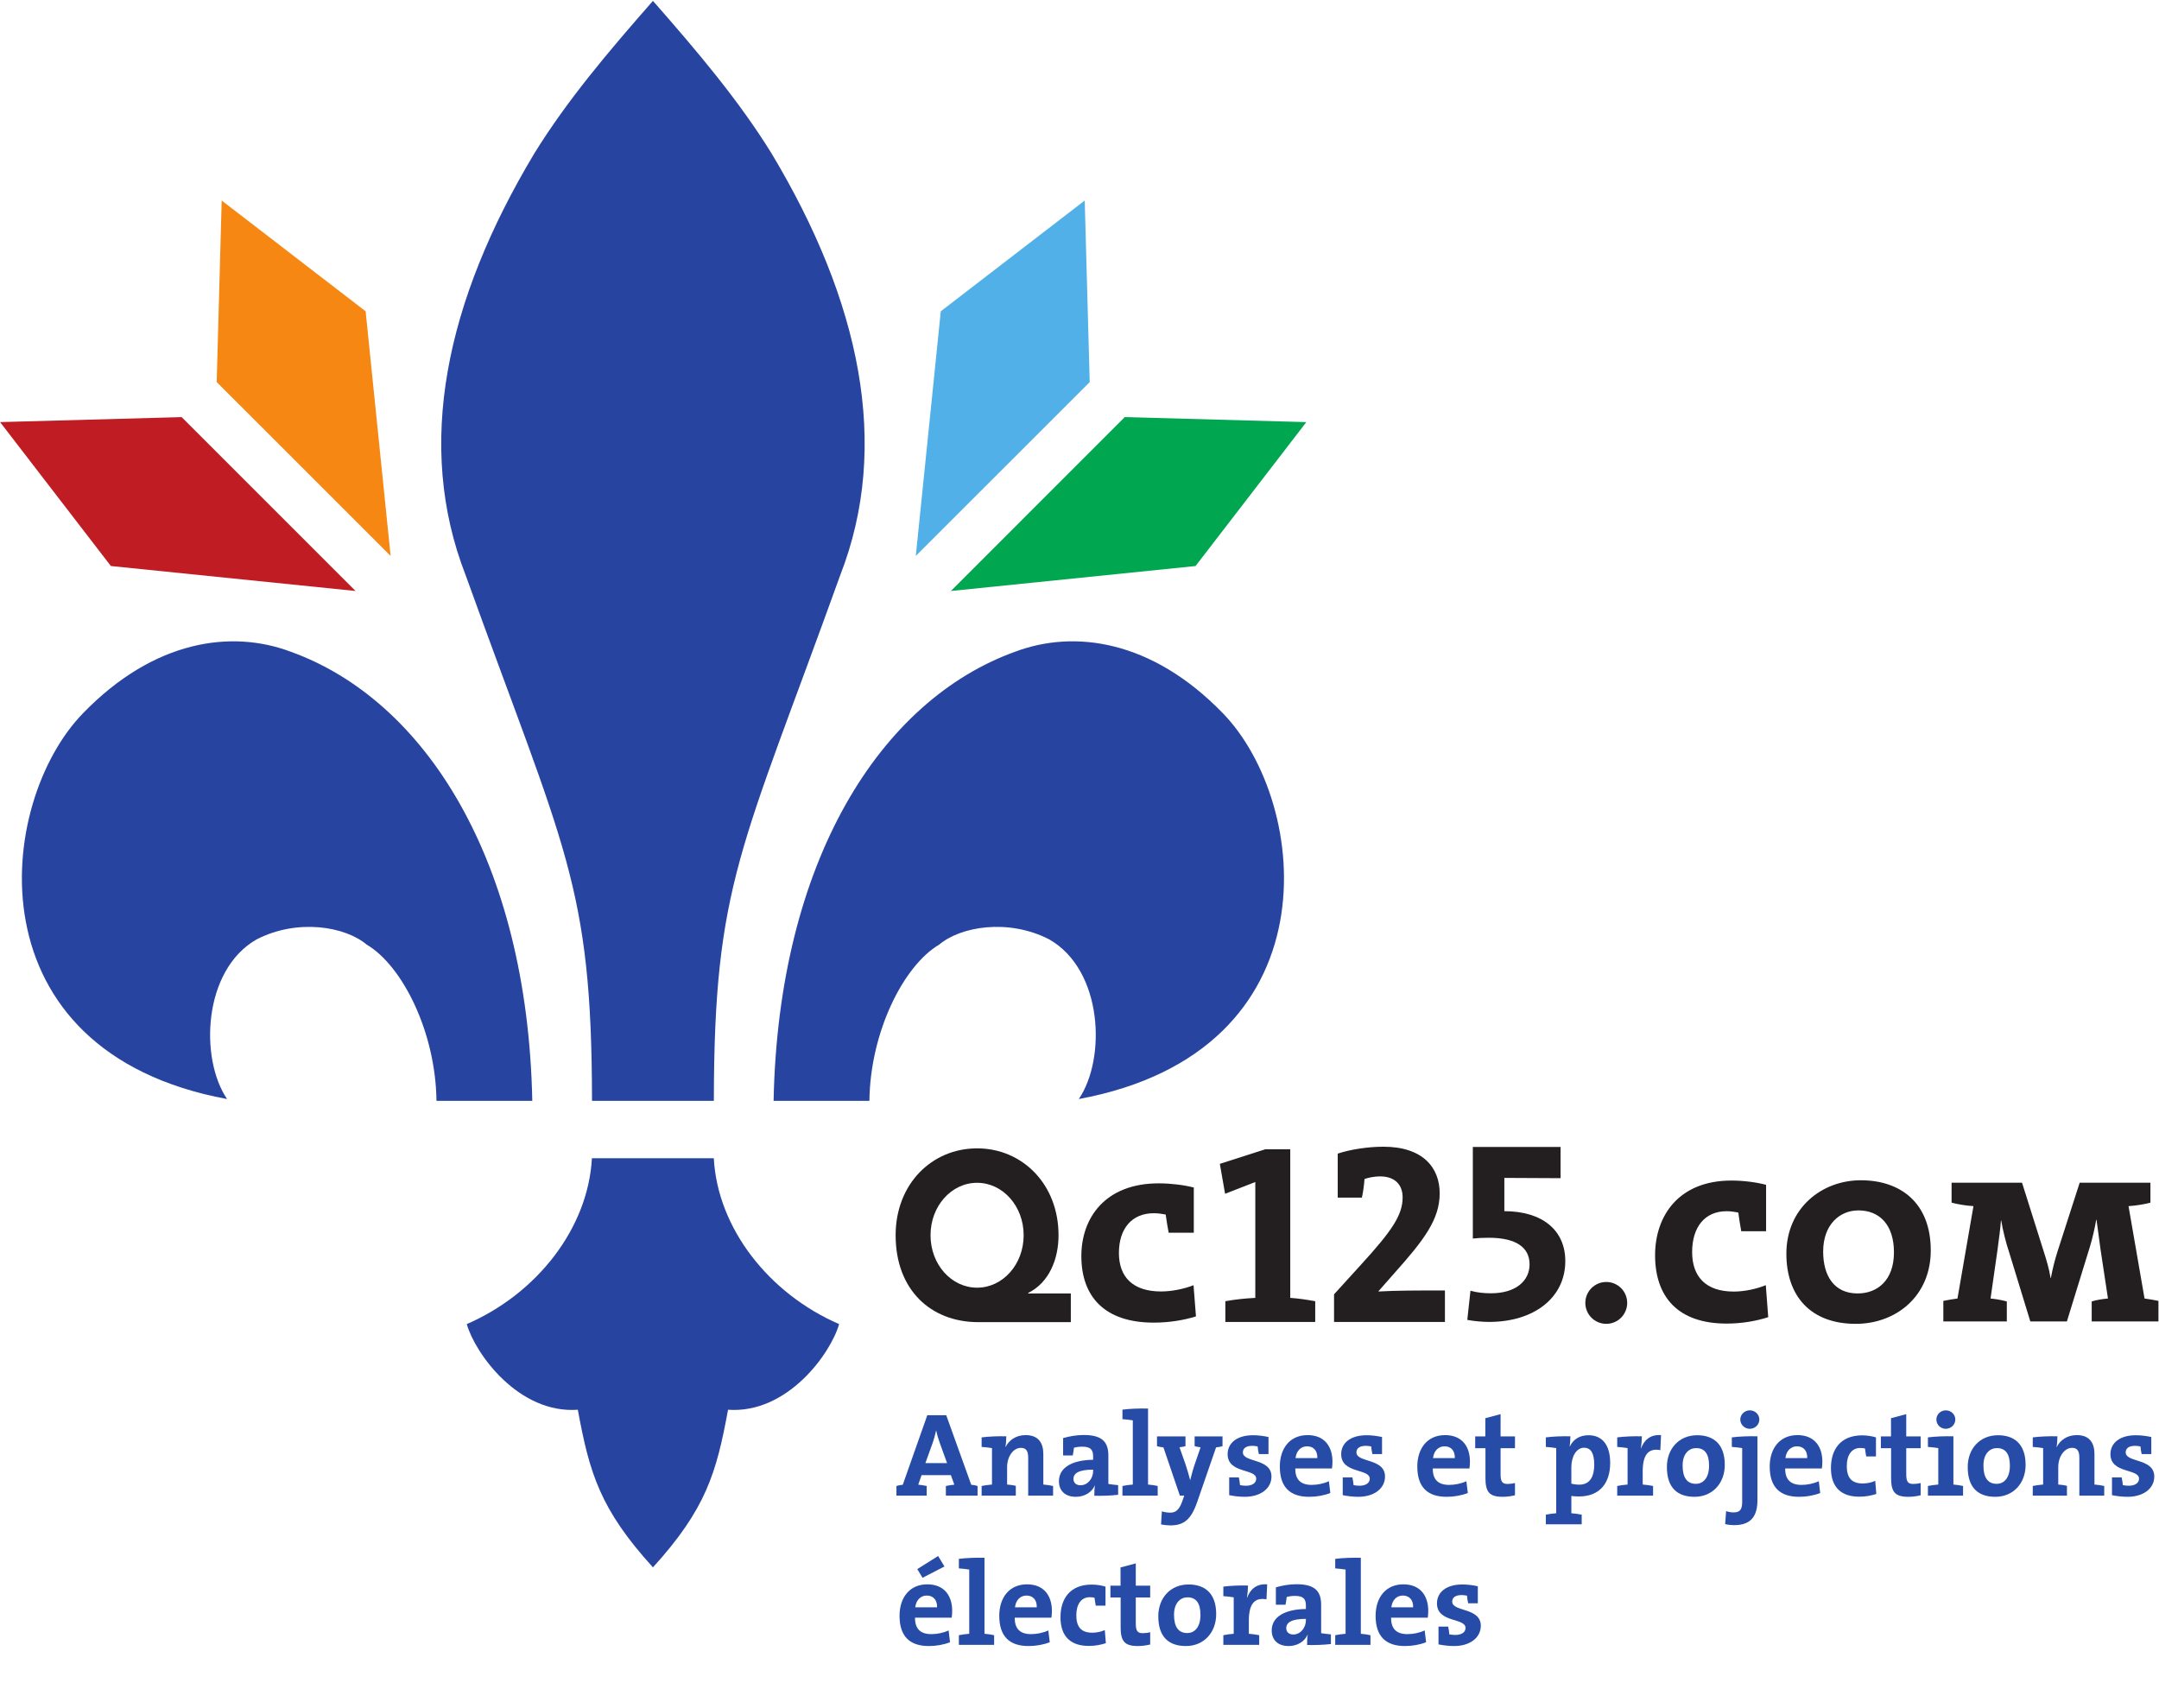 <?xml version="1.0" encoding="UTF-8" standalone="no"?>
<svg
   xmlns:dc="http://purl.org/dc/elements/1.1/"
   xmlns:cc="http://creativecommons.org/ns#"
   xmlns:rdf="http://www.w3.org/1999/02/22-rdf-syntax-ns#"
   xmlns:svg="http://www.w3.org/2000/svg"
   xmlns="http://www.w3.org/2000/svg"
   xmlns:sodipodi="http://sodipodi.sourceforge.net/DTD/sodipodi-0.dtd"
   xmlns:inkscape="http://www.inkscape.org/namespaces/inkscape"
   version="1.1"
   id="svg2"
   xml:space="preserve"
   width="340.653"
   height="269.507"
   viewBox="0 0 340.653 269.507"
   sodipodi:docname="QC125.com-horizontal-CMYK-analyses-projections.eps"><defs
     id="defs6" /><sodipodi:namedview
     pagecolor="#ffffff"
     bordercolor="#666666"
     borderopacity="1"
     objecttolerance="10"
     gridtolerance="10"
     guidetolerance="10"
     inkscape:pageopacity="0"
     inkscape:pageshadow="2"
     inkscape:window-width="640"
     inkscape:window-height="480"
     id="namedview4" /><g
     id="g10"
     inkscape:groupmode="layer"
     inkscape:label="ink_ext_XXXXXX"
     transform="matrix(1.333,0,0,-1.333,0,269.507)"><g
       id="g12"
       transform="scale(0.1)"><path
         d="m 700.754,718.602 h 144.211 c 0.332,256.527 32.277,296.548 149.519,622.098 60.096,153.99 23.786,324.49 -81.39,499.77 -38.821,62.62 -86.399,118.96 -140.223,180.31 C 719.027,1959.43 671.445,1903.09 632.625,1840.47 527.473,1665.19 491.145,1494.69 551.234,1340.7 668.473,1015.15 700.426,975.129 700.754,718.602"
         style="fill:#2744a0;fill-opacity:1;fill-rule:nonzero;stroke:none"
         id="path14" /><path
         d="m 434.086,903.539 c 42.059,-24.75 81.629,-103.32 82.559,-184.949 h 113.402 c -5.703,283.89 -126.395,474.37 -286.113,531.78 -70.11,26.28 -161.52,13.77 -245.395,-72.63 C -5.383,1071.34 -35.445,777.102 268.816,720.75 c -32.55,47.59 -28.8,152.762 35.039,189.059 48.84,25.023 105.18,15 130.231,-6.27"
         style="fill:#2744a0;fill-opacity:1;fill-rule:nonzero;stroke:none"
         id="path16" /><path
         d="m 1447.19,1177.75 c -83.88,86.39 -175.29,98.91 -245.4,72.63 -159.72,-57.42 -280.438,-247.89 -286.11,-531.778 h 113.4 c 0.93,81.628 40.47,160.187 82.56,184.937 25.05,21.281 81.39,31.301 130.2,6.281 63.87,-36.34 67.62,-141.511 35.07,-189.058 304.26,56.34 274.2,350.538 170.28,456.988"
         style="fill:#2744a0;fill-opacity:1;fill-rule:nonzero;stroke:none"
         id="path18" /><path
         d="M 844.898,650.691 H 700.629 C 696.16,567.891 635.648,490.34 552.488,454.34 562.508,419.289 613.84,347.93 683.945,352.941 697.75,277.82 710.262,235.25 772.867,166.359 c 62.582,68.891 75.121,111.461 88.895,186.582 70.105,-5.011 121.468,66.348 131.457,101.399 -83.129,36 -143.879,113.551 -148.321,196.351"
         style="fill:#2744a0;fill-opacity:1;fill-rule:nonzero;stroke:none"
         id="path20" /><path
         d="M 256.5,1569.51 462.359,1363.71 432.781,1653.3 262.41,1784.43 256.5,1569.51"
         style="fill:#f68712;fill-opacity:1;fill-rule:nonzero;stroke:none"
         id="path22" /><path
         d="M 0.102,1522.13 131.234,1351.75 420.82,1322.2 215.023,1528.03 0.102,1522.13"
         style="fill:#bf1d23;fill-opacity:1;fill-rule:nonzero;stroke:none"
         id="path24" /><path
         d="m 1289.86,1569.51 -205.86,-205.8 29.58,289.59 170.37,131.13 5.91,-214.92"
         style="fill:#50b0e7;fill-opacity:1;fill-rule:nonzero;stroke:none"
         id="path26" /><path
         d="m 1125.54,1322.19 289.59,29.55 131.14,170.37 -214.93,5.94 -205.8,-205.86"
         style="fill:#00a650;fill-opacity:1;fill-rule:nonzero;stroke:none"
         id="path28" /><path
         d="M 1267.5,490.629 H 1217 v 0.57 c 24.76,12.18 35.95,39.961 35.95,68.313 0,60.386 -42.82,102.867 -96.4,102.867 -53.58,0 -96.42,-42.18 -96.42,-102.867 0,-64.621 41.55,-102.871 97.95,-102.871 h 109.42 z m -166.06,68.883 c 0,34.59 24.75,62.097 55.11,62.097 30.36,0 55.12,-27.507 55.12,-62.097 0,-34.59 -24.76,-62.071 -55.12,-62.071 -30.36,0 -55.11,27.481 -55.11,62.071"
         style="fill:#231f20;fill-opacity:1;fill-rule:nonzero;stroke:none"
         id="path30" /><path
         d="m 1415.62,463.449 -2.88,36.91 c -10.9,-4.3 -25.59,-7.39 -38.41,-7.39 -33.59,0 -49.91,17.25 -49.91,45.543 0,28.597 15.06,47.07 41.28,47.07 4.8,0 9.3,-0.621 14.1,-1.562 0.96,-6.75 1.92,-13.532 3.51,-21.5 h 29.75 v 53.511 c -12.17,3.071 -27.54,4.918 -41.6,4.918 -63.33,0 -91.5,-40.91 -91.5,-86.129 0,-47.672 27.21,-78.75 85.74,-78.75 18.87,0 36.14,3.071 49.92,7.379"
         style="fill:#231f20;fill-opacity:1;fill-rule:nonzero;stroke:none"
         id="path32" /><path
         d="m 1527.23,485.371 v 175.938 h -29.55 l -53.79,-17.27 6.2,-35.43 35.77,13.942 v -137.18 c -11.82,-0.609 -24.24,-1.84 -35.46,-3.941 v -24.539 h 106.38 v 24.539 c -9.96,1.808 -20.22,3.332 -29.55,3.941"
         style="fill:#231f20;fill-opacity:1;fill-rule:nonzero;stroke:none"
         id="path34" /><path
         d="m 1710.32,456.898 v 37.262 c -32.68,0 -56.91,0 -78.69,-1.23 v 0.3 l 18.66,21.211 c 35.46,39.661 53.82,63.899 53.82,94.758 0,30.313 -19.92,55.121 -66.57,55.121 -18.96,0 -39.49,-3.332 -54.12,-8.16 v -52.082 h 28.62 c 1.56,6.961 2.49,14.524 3.11,22.082 5.59,1.82 12.12,3.031 18.33,3.031 18.36,0 26.77,-10.589 26.77,-24.812 0,-20.609 -11.83,-38.758 -49.77,-80.25 l -31.41,-34.527 v -32.704 h 131.25"
         style="fill:#231f20;fill-opacity:1;fill-rule:nonzero;stroke:none"
         id="path36" /><path
         d="m 1852.8,528.969 c 0,36.633 -27.35,59.043 -72.15,59.043 v 39.386 l 66.54,-0.328 v 36.961 H 1743.34 V 555.609 c 5.27,0.602 11.19,0.93 18.95,0.93 32.35,0 48.21,-11.519 48.21,-31.5 0,-19.68 -16.47,-34.23 -45.72,-34.23 -8.4,0 -16.79,0.902 -24.24,3.031 l -3.75,-34.531 c 7.78,-1.5 18.36,-2.399 25.83,-2.399 52.87,0 90.18,28.442 90.18,72.059"
         style="fill:#231f20;fill-opacity:1;fill-rule:nonzero;stroke:none"
         id="path38" /><path
         d="m 1901.29,454.641 c 13.67,0 24.77,11.109 24.77,24.789 0,13.679 -11.1,24.769 -24.77,24.769 -13.69,0 -24.79,-11.09 -24.79,-24.769 0,-13.68 11.1,-24.789 24.79,-24.789"
         style="fill:#231f20;fill-opacity:1;fill-rule:nonzero;stroke:none"
         id="path40" /><path
         d="m 2092.99,462.539 -2.86,37.891 c -10.73,-4.442 -25.25,-7.59 -37.92,-7.59 -33.14,0 -49.28,17.699 -49.28,46.769 0,29.403 14.85,48.352 40.77,48.352 4.73,0 9.15,-0.621 13.88,-1.551 0.97,-6.961 1.93,-13.922 3.49,-22.148 h 29.4 v 54.957 c -12.01,3.16 -27.18,5.043 -41.07,5.043 -62.56,0 -90.33,-41.961 -90.33,-88.43 0,-48.992 26.82,-80.883 84.63,-80.883 18.63,0 35.7,3.18 49.29,7.59 m 192.39,78.992 c 0,56.551 -36,83.071 -82.78,83.071 -46.46,0 -88.13,-33.153 -88.13,-86.883 0,-49.918 28.41,-83.078 82.14,-83.078 47.72,0 88.77,32.828 88.77,86.89 m -43.57,-2.222 c 0,-33.508 -19.91,-48.688 -42.98,-48.688 -27.85,0 -40.81,20.879 -40.81,49.617 0,31.91 19.62,48.692 41.73,48.692 24.99,0 42.06,-17.071 42.06,-49.621 M 2554.87,457.5 v 24.301 c -4.75,0.929 -11.07,2.187 -16.45,2.82 l -18.95,109.348 c 9.18,0.633 18.95,2.222 25.92,4.113 v 23.656 h -83.73 l -26.56,-82.429 c -3.14,-10.11 -5.37,-18.957 -7.55,-30.36 h -0.34 c -1.58,10.141 -4.73,20.879 -7.89,30.66 l -25.91,82.129 h -83.37 v -23.656 c 7.26,-1.891 16.41,-3.48 25.88,-4.113 L 2317,484.621 c -5.37,-0.633 -12,-1.891 -16.74,-2.82 V 457.5 h 75.15 v 23.641 c -5.68,1.589 -12.63,2.847 -19.26,3.48 l 8.22,57.527 c 1.55,12.313 3.45,24.973 4.07,34.75 h 0.34 c 1.89,-11.668 5.67,-26.546 9.48,-37.918 l 24.96,-81.48 h 43.29 l 27.15,88.109 c 3.17,10.442 5.7,21.512 7.59,32.25 h 0.33 c 1.26,-9.808 2.82,-21.179 4.74,-35.07 l 8.81,-58.168 c -7.25,-0.633 -14.19,-1.891 -19.25,-3.48 V 457.5 h 78.99"
         style="fill:#231f20;fill-opacity:1;fill-rule:nonzero;stroke:none"
         id="path42" /><path
         d="m 1112.55,313.18 c -1.83,5.082 -3.25,9.742 -4.37,15.09 h -0.15 c -1.12,-4.93 -2.53,-10.43 -4.51,-15.79 l -8.17,-22.699 h 25.66 z m 7.05,-61.899 v 11.43 c 2.96,0.559 6.76,1.269 10.01,1.551 l -4.09,11.277 h -34.68 l -3.95,-11.277 c 3.24,-0.282 7.05,-0.992 10.01,-1.551 v -11.43 h -35.81 v 11.43 c 2.25,0.699 5.07,1.269 7.47,1.41 l 29.04,82.34 h 22.42 l 29.61,-82.34 c 2.39,-0.141 5.22,-0.711 7.47,-1.41 v -11.43 h -37.5"
         style="fill:#264ca7;fill-opacity:1;fill-rule:nonzero;stroke:none"
         id="path44" /><path
         d="m 1217.04,296.121 c 0,7.328 -1.97,11.707 -8.61,11.707 -9.16,0 -16.34,-10.437 -16.34,-22.707 v -20.723 c 3.38,-0.277 7.18,-0.699 10.29,-1.546 v -11.571 h -40.46 v 11.43 c 3.66,0.699 8.03,1.41 12.26,1.687 v 43.141 c -3.38,0.57 -8.18,1.133 -12.26,1.41 v 11.281 c 8.88,1.129 19.73,1.551 29.18,1.27 0,-3.238 -0.28,-8.879 -0.99,-12.551 l 0.14,-0.14 c 4.23,8.32 12.41,14.113 23.83,14.113 15.79,0 20.87,-10.16 20.87,-22.434 v -36.09 c 4.08,-0.277 8.17,-0.988 11.56,-1.687 v -11.43 h -29.47 v 44.84"
         style="fill:#264ca7;fill-opacity:1;fill-rule:nonzero;stroke:none"
         id="path46" /><path
         d="m 1293.89,282.031 c -16.91,0 -23.26,-4.23 -23.26,-11 0,-4.511 3.11,-7.48 8.32,-7.48 8.89,0 14.94,8.32 14.94,16.918 z m 1.42,-30.883 c 0,4.09 0.14,8.321 0.7,11.981 l -0.13,0.141 c -3.39,-7.891 -12,-13.391 -22.43,-13.391 -12.68,0 -20.02,7.191 -20.02,18.473 0,16.769 16.64,25.089 40.46,25.378 v 4.219 c 0,7.481 -2.96,11.281 -12.82,11.281 -3.39,0 -6.91,-0.421 -9.87,-1.269 -0.28,-2.82 -0.85,-6.063 -1.41,-9.16 h -11.42 v 20.59 c 7.33,2.109 15.65,3.66 24.53,3.66 22.7,0 29.04,-9.16 29.04,-24.531 v -33.418 c 3.39,-0.563 7.9,-1.122 11.56,-1.403 V 252.27 c -8.17,-0.989 -19.03,-1.411 -28.19,-1.122"
         style="fill:#264ca7;fill-opacity:1;fill-rule:nonzero;stroke:none"
         id="path48" /><path
         d="m 1370.33,262.711 v -11.43 h -41.73 v 11.43 c 3.66,0.699 8.04,1.41 12.27,1.687 v 76 c -3.39,0.563 -8.19,1.122 -12.27,1.403 v 11.281 c 9.02,1.129 19.87,1.547 30.31,1.27 v -89.954 c 4.09,-0.277 8.04,-0.988 11.42,-1.687"
         style="fill:#264ca7;fill-opacity:1;fill-rule:nonzero;stroke:none"
         id="path50" /><path
         d="m 1439.42,308.379 -22.27,-64.418 c -7.34,-21.301 -15.93,-27.922 -32.01,-27.922 -2.96,0 -7.47,0.422 -10.86,1.121 l 0.99,15.52 c 3.67,-1.129 6.77,-1.551 10.01,-1.551 6.06,0 10.44,2.961 14.1,13.391 l 2.39,6.761 h -5.21 l -19.45,57.098 c -2.68,0.293 -5.36,0.723 -7.62,1.422 v 11.558 h 33.7 v -11.558 c -2.26,-0.571 -4.51,-0.992 -7.05,-1.27 l 7.05,-20.019 c 2.11,-6.203 3.81,-12.133 5.5,-18.75 h 0.14 c 1.41,5.777 3.52,13.539 6.06,20.718 l 6.2,18.051 c -2.54,0.278 -4.79,0.699 -7.05,1.27 v 11.558 h 33 v -11.558 c -2.4,-0.699 -4.93,-1.129 -7.62,-1.422"
         style="fill:#264ca7;fill-opacity:1;fill-rule:nonzero;stroke:none"
         id="path52" /><path
         d="m 1473.28,249.879 c -5.36,0 -12.55,0.703 -18.33,1.973 v 21.007 h 11.41 c 0.71,-2.828 1.14,-6.07 1.42,-9.16 1.97,-0.429 4.79,-0.711 7.04,-0.711 7.2,0 12.13,3.102 12.13,8.313 0,12.269 -33.84,5.789 -33.84,29.058 0,12.68 10.3,22.411 30.18,22.411 5.21,0 11.83,-0.7 18.18,-2.11 v -20.172 h -11.41 c -0.72,2.832 -1.14,6.071 -1.42,9.032 -1.97,0.421 -4.51,0.699 -6.34,0.699 -7.62,0 -11.14,-3.098 -11.14,-7.75 0,-12.41 33.84,-6.617 33.84,-28.629 0,-13.668 -12.27,-23.961 -31.72,-23.961"
         style="fill:#264ca7;fill-opacity:1;fill-rule:nonzero;stroke:none"
         id="path54" /><path
         d="m 1547.17,309.648 c -7.48,0 -12.69,-5.488 -13.68,-13.949 h 25.8 c 0.29,8.742 -4.51,13.949 -12.12,13.949 z m 29.47,-26.218 h -43.43 c -0.14,-13.11 6.35,-19.45 19.32,-19.45 6.9,0 14.38,1.54 20.44,4.372 l 1.7,-13.961 c -7.49,-2.961 -16.36,-4.512 -25.1,-4.512 -22.28,0 -34.69,11.133 -34.69,35.812 0,21.43 11.85,37.231 32.85,37.231 20.44,0 29.46,-13.973 29.46,-31.313 0,-2.398 -0.13,-5.218 -0.55,-8.179"
         style="fill:#264ca7;fill-opacity:1;fill-rule:nonzero;stroke:none"
         id="path56" /><path
         d="m 1607.67,249.879 c -5.36,0 -12.55,0.703 -18.33,1.973 v 21.007 h 11.42 c 0.7,-2.828 1.13,-6.07 1.41,-9.16 1.98,-0.429 4.79,-0.711 7.05,-0.711 7.19,0 12.12,3.102 12.12,8.313 0,12.269 -33.83,5.789 -33.83,29.058 0,12.68 10.29,22.411 30.17,22.411 5.22,0 11.84,-0.7 18.19,-2.11 v -20.172 h -11.42 c -0.71,2.832 -1.13,6.071 -1.42,9.032 -1.97,0.421 -4.51,0.699 -6.33,0.699 -7.62,0 -11.15,-3.098 -11.15,-7.75 0,-12.41 33.84,-6.617 33.84,-28.629 0,-13.668 -12.26,-23.961 -31.72,-23.961"
         style="fill:#264ca7;fill-opacity:1;fill-rule:nonzero;stroke:none"
         id="path58" /><path
         d="m 1709.9,309.648 c -7.47,0 -12.69,-5.488 -13.67,-13.949 h 25.8 c 0.28,8.742 -4.51,13.949 -12.13,13.949 z m 29.47,-26.218 h -43.43 c -0.13,-13.11 6.35,-19.45 19.32,-19.45 6.91,0 14.39,1.54 20.44,4.372 l 1.7,-13.961 c -7.48,-2.961 -16.36,-4.512 -25.1,-4.512 -22.27,0 -34.69,11.133 -34.69,35.812 0,21.43 11.85,37.231 32.86,37.231 20.44,0 29.46,-13.973 29.46,-31.313 0,-2.398 -0.14,-5.218 -0.56,-8.179"
         style="fill:#264ca7;fill-opacity:1;fill-rule:nonzero;stroke:none"
         id="path60" /><path
         d="m 1778.58,249.879 c -15.51,0 -20.3,5.633 -20.3,21.992 v 35.527 h -12.13 v 13.961 h 11.99 v 21.582 l 18.05,4.789 v -26.371 h 17.05 v -13.961 h -17.05 v -30.726 c 0,-9.031 2.11,-11.57 8.31,-11.57 2.97,0 6.21,0.418 8.74,1.136 v -14.527 c -4.51,-1.129 -9.73,-1.832 -14.66,-1.832"
         style="fill:#264ca7;fill-opacity:1;fill-rule:nonzero;stroke:none"
         id="path62" /><path
         d="m 1875.04,307.961 c -9.46,0 -15.09,-10.992 -15.09,-22.973 V 265.52 c 2.82,-0.84 5.78,-1.258 9.44,-1.258 10.29,0 17.63,6.488 17.63,23.82 0,13.117 -3.81,19.879 -11.98,19.879 z m -6.07,-57.66 c -3.39,0 -6.06,0.148 -9.02,0.558 V 230.43 c 4.23,-0.289 8.6,-1 12.26,-1.7 v -11.421 h -42.44 v 11.421 c 3.67,0.7 8.04,1.411 12.27,1.7 v 77.109 c -3.38,0.57 -8.18,1.133 -12.27,1.41 v 11.281 c 8.89,1.129 19.75,1.551 29.05,1.27 0,-3.379 -0.28,-8.168 -0.84,-11.852 h 0.28 c 3.94,8.192 11.41,13.122 21.99,13.122 16.64,0 25.67,-11.981 25.67,-32.711 0,-24.387 -12.7,-39.758 -36.95,-39.758"
         style="fill:#264ca7;fill-opacity:1;fill-rule:nonzero;stroke:none"
         id="path64" /><path
         d="m 1965.28,305.141 c -14.37,2.687 -20.86,-5.782 -20.86,-25.231 v -15.512 c 4.23,-0.277 8.59,-0.988 12.27,-1.687 v -11.43 h -42.44 v 11.43 c 3.66,0.699 8.03,1.41 12.26,1.687 v 43.141 c -3.38,0.57 -8.17,1.133 -12.26,1.41 v 11.281 c 8.88,1.129 19.73,1.551 29.18,1.27 0,-3.66 -0.42,-9.309 -1.26,-14.238 h 0.28 c 3.38,8.886 10.14,16.636 23.68,15.66 l -0.85,-17.781"
         style="fill:#264ca7;fill-opacity:1;fill-rule:nonzero;stroke:none"
         id="path66" /><path
         d="m 2007.59,307.539 c -8.03,0 -15.93,-6.199 -15.93,-20.578 0,-14.391 5.22,-21.711 15.65,-21.711 8.89,0 15.66,7.191 15.66,21.43 0,13.531 -4.8,20.859 -15.38,20.859 z m -1.83,-57.66 c -19.88,0 -32.71,10.293 -32.71,35.242 0,21.859 14.53,37.649 35.81,37.649 19.88,0 32.71,-11 32.71,-35.11 0,-21.988 -14.81,-37.781 -35.81,-37.781"
         style="fill:#264ca7;fill-opacity:1;fill-rule:nonzero;stroke:none"
         id="path68" /><path
         d="m 2071.2,330.391 c -6.21,0 -11.28,4.929 -11.28,10.988 0,5.922 5.07,10.859 11.28,10.859 6.2,0 11.28,-4.789 11.28,-10.859 0,-6.059 -5.08,-10.988 -11.28,-10.988 z M 2052.45,216.32 c -3.11,0 -7.2,0.418 -10.44,1.27 l 1.13,15.359 c 2.54,-0.98 5.92,-1.539 8.88,-1.539 7.47,0 10.15,3.238 10.15,12.82 v 63.309 c -3.38,0.57 -8.18,1.133 -12.26,1.41 v 11.281 c 9.02,1.129 19.87,1.551 30.31,1.27 v -75.43 c 0,-18.898 -7.33,-29.75 -27.77,-29.75"
         style="fill:#264ca7;fill-opacity:1;fill-rule:nonzero;stroke:none"
         id="path70" /><path
         d="m 2127.04,309.648 c -7.47,0 -12.7,-5.488 -13.68,-13.949 h 25.8 c 0.28,8.742 -4.51,13.949 -12.12,13.949 z m 29.46,-26.218 h -43.43 c -0.13,-13.11 6.35,-19.45 19.32,-19.45 6.91,0 14.38,1.54 20.45,4.372 l 1.69,-13.961 c -7.47,-2.961 -16.36,-4.512 -25.1,-4.512 -22.27,0 -34.68,11.133 -34.68,35.812 0,21.43 11.84,37.231 32.85,37.231 20.44,0 29.47,-13.973 29.47,-31.313 0,-2.398 -0.14,-5.218 -0.57,-8.179"
         style="fill:#264ca7;fill-opacity:1;fill-rule:nonzero;stroke:none"
         id="path72" /><path
         d="m 2200.79,250.02 c -20.45,0 -33.56,10.152 -33.56,33.98 0,21.859 11.28,38.629 36.94,38.629 5.36,0 11.28,-0.848 16.35,-2.399 v -22.558 h -11.56 c -0.56,3.387 -1.12,6.488 -1.4,9.308 -1.7,0.559 -3.81,0.7 -5.79,0.7 -9.72,0 -15.79,-8.039 -15.79,-21.289 0,-12.832 4.8,-20.719 18.89,-20.719 4.94,0 10.58,1.117 14.8,3.109 l 1.27,-15.519 c -5.78,-1.832 -12.11,-3.242 -20.15,-3.242"
         style="fill:#264ca7;fill-opacity:1;fill-rule:nonzero;stroke:none"
         id="path74" /><path
         d="m 2258.75,249.879 c -15.51,0 -20.31,5.633 -20.31,21.992 v 35.527 h -12.12 v 13.961 h 11.99 v 21.582 l 18.04,4.789 v -26.371 h 17.06 v -13.961 h -17.06 v -30.726 c 0,-9.031 2.11,-11.57 8.32,-11.57 2.96,0 6.21,0.418 8.74,1.136 v -14.527 c -4.52,-1.129 -9.73,-1.832 -14.66,-1.832"
         style="fill:#264ca7;fill-opacity:1;fill-rule:nonzero;stroke:none"
         id="path76" /><path
         d="m 2303.17,330.391 c -6.21,0 -11.14,4.929 -11.14,10.988 0,5.922 4.93,10.859 11.14,10.859 6.2,0 11.28,-4.789 11.28,-10.859 0,-6.059 -5.08,-10.988 -11.28,-10.988 z m -21.15,-79.11 v 11.43 c 3.66,0.699 8.04,1.41 12.26,1.687 v 43.141 c -3.37,0.57 -8.17,1.133 -12.26,1.41 v 11.281 c 8.89,1.129 19.74,1.551 30.17,1.27 v -57.102 c 3.95,-0.277 8.04,-0.988 11.42,-1.687 v -11.43 h -41.59"
         style="fill:#264ca7;fill-opacity:1;fill-rule:nonzero;stroke:none"
         id="path78" /><path
         d="m 2363.66,307.539 c -8.04,0 -15.93,-6.199 -15.93,-20.578 0,-14.391 5.22,-21.711 15.65,-21.711 8.88,0 15.65,7.191 15.65,21.43 0,13.531 -4.79,20.859 -15.37,20.859 z m -1.83,-57.66 c -19.88,0 -32.71,10.293 -32.71,35.242 0,21.859 14.52,37.649 35.81,37.649 19.88,0 32.71,-11 32.71,-35.11 0,-21.988 -14.8,-37.781 -35.81,-37.781"
         style="fill:#264ca7;fill-opacity:1;fill-rule:nonzero;stroke:none"
         id="path80" /><path
         d="m 2461.25,296.121 c 0,7.328 -1.98,11.707 -8.61,11.707 -9.16,0 -16.35,-10.437 -16.35,-22.707 v -20.723 c 3.38,-0.277 7.19,-0.699 10.29,-1.546 v -11.571 h -40.46 v 11.43 c 3.66,0.699 8.04,1.41 12.27,1.687 v 43.141 c -3.39,0.57 -8.19,1.133 -12.27,1.41 v 11.281 c 8.88,1.129 19.74,1.551 29.18,1.27 0,-3.238 -0.28,-8.879 -0.99,-12.551 l 0.15,-0.14 c 4.23,8.32 12.4,14.113 23.82,14.113 15.79,0 20.87,-10.16 20.87,-22.434 v -36.09 c 4.09,-0.277 8.18,-0.988 11.56,-1.687 v -11.43 h -29.46 v 44.84"
         style="fill:#264ca7;fill-opacity:1;fill-rule:nonzero;stroke:none"
         id="path82" /><path
         d="m 2518.22,249.879 c -5.36,0 -12.55,0.703 -18.33,1.973 v 21.007 h 11.43 c 0.7,-2.828 1.12,-6.07 1.4,-9.16 1.97,-0.429 4.8,-0.711 7.05,-0.711 7.19,0 12.13,3.102 12.13,8.313 0,12.269 -33.84,5.789 -33.84,29.058 0,12.68 10.29,22.411 30.17,22.411 5.21,0 11.85,-0.7 18.19,-2.11 V 300.488 H 2535 c -0.71,2.832 -1.13,6.071 -1.41,9.032 -1.97,0.421 -4.51,0.699 -6.35,0.699 -7.61,0 -11.13,-3.098 -11.13,-7.75 0,-12.41 33.84,-6.617 33.84,-28.629 0,-13.668 -12.28,-23.961 -31.73,-23.961"
         style="fill:#264ca7;fill-opacity:1;fill-rule:nonzero;stroke:none"
         id="path84" /><path
         d="m 1091.97,154.012 -6.21,10.289 24.67,15.508 7.48,-12.411 z m 5.07,-21.024 c -7.47,0 -12.69,-5.488 -13.68,-13.949 h 25.8 c 0.29,8.742 -4.51,13.949 -12.12,13.949 z m 29.47,-26.218 h -43.43 c -0.14,-13.11 6.35,-19.45 19.31,-19.45 6.91,0 14.39,1.539 20.45,4.371 l 1.69,-13.961 c -7.47,-2.961 -16.35,-4.512 -25.09,-4.512 -22.28,0 -34.69,11.133 -34.69,35.812 0,21.43 11.84,37.231 32.85,37.231 20.45,0 29.47,-13.973 29.47,-31.313 0,-2.398 -0.14,-5.219 -0.56,-8.179"
         style="fill:#264ca7;fill-opacity:1;fill-rule:nonzero;stroke:none"
         id="path86" /><path
         d="M 1176.72,86.051 V 74.621 h -41.74 v 11.43 c 3.66,0.699 8.04,1.41 12.27,1.688 v 76 c -3.39,0.563 -8.18,1.121 -12.27,1.403 v 11.281 c 9.03,1.129 19.88,1.547 30.32,1.269 V 87.738 c 4.08,-0.277 8.03,-0.988 11.42,-1.688"
         style="fill:#264ca7;fill-opacity:1;fill-rule:nonzero;stroke:none"
         id="path88" /><path
         d="m 1215.07,132.988 c -7.48,0 -12.69,-5.488 -13.68,-13.949 h 25.8 c 0.29,8.742 -4.51,13.949 -12.12,13.949 z m 29.47,-26.218 h -43.43 c -0.14,-13.11 6.35,-19.45 19.32,-19.45 6.9,0 14.38,1.539 20.44,4.371 l 1.7,-13.961 c -7.48,-2.961 -16.36,-4.512 -25.1,-4.512 -22.28,0 -34.68,11.133 -34.68,35.812 0,21.43 11.84,37.231 32.84,37.231 20.44,0 29.46,-13.973 29.46,-31.313 0,-2.398 -0.13,-5.219 -0.55,-8.179"
         style="fill:#264ca7;fill-opacity:1;fill-rule:nonzero;stroke:none"
         id="path90" /><path
         d="m 1288.82,73.359 c -20.44,0 -33.56,10.152 -33.56,33.981 0,21.859 11.28,38.629 36.94,38.629 5.36,0 11.28,-0.848 16.35,-2.399 V 121.012 H 1297 c -0.57,3.386 -1.13,6.488 -1.42,9.308 -1.69,0.559 -3.81,0.7 -5.78,0.7 -9.72,0 -15.79,-8.04 -15.79,-21.29 0,-12.832 4.8,-20.718 18.9,-20.718 4.93,0 10.57,1.117 14.8,3.098 l 1.27,-15.508 c -5.78,-1.832 -12.13,-3.242 -20.16,-3.242"
         style="fill:#264ca7;fill-opacity:1;fill-rule:nonzero;stroke:none"
         id="path92" /><path
         d="m 1346.77,73.219 c -15.5,0 -20.3,5.633 -20.3,21.992 v 35.527 h -12.12 v 13.961 h 11.99 v 21.582 l 18.04,4.789 v -26.371 h 17.06 v -13.961 h -17.06 v -30.726 c 0,-9.031 2.12,-11.571 8.32,-11.571 2.96,0 6.2,0.418 8.74,1.141 V 75.051 c -4.51,-1.129 -9.72,-1.832 -14.67,-1.832"
         style="fill:#264ca7;fill-opacity:1;fill-rule:nonzero;stroke:none"
         id="path94" /><path
         d="m 1405.58,130.879 c -8.03,0 -15.93,-6.199 -15.93,-20.578 0,-14.391 5.22,-21.711 15.65,-21.711 8.89,0 15.65,7.191 15.65,21.43 0,13.531 -4.79,20.859 -15.37,20.859 z m -1.83,-57.66 c -19.89,0 -32.71,10.293 -32.71,35.242 0,21.859 14.52,37.648 35.81,37.648 19.88,0 32.71,-11 32.71,-35.109 0,-21.988 -14.81,-37.781 -35.81,-37.781"
         style="fill:#264ca7;fill-opacity:1;fill-rule:nonzero;stroke:none"
         id="path96" /><path
         d="m 1499.08,128.48 c -14.39,2.692 -20.87,-5.781 -20.87,-25.23 V 87.738 c 4.23,-0.277 8.6,-0.988 12.27,-1.688 V 74.621 h -42.44 v 11.43 c 3.67,0.699 8.04,1.41 12.27,1.688 v 43.141 c -3.39,0.57 -8.18,1.133 -12.27,1.41 v 11.281 c 8.88,1.129 19.74,1.551 29.18,1.27 0,-3.66 -0.42,-9.309 -1.27,-14.238 h 0.29 c 3.39,8.886 10.15,16.636 23.69,15.66 l -0.85,-17.782"
         style="fill:#264ca7;fill-opacity:1;fill-rule:nonzero;stroke:none"
         id="path98" /><path
         d="m 1545.75,105.371 c -16.91,0 -23.26,-4.23 -23.26,-11 0,-4.512 3.1,-7.481 8.32,-7.481 8.88,0 14.94,8.32 14.94,16.918 z m 1.42,-30.883 c 0,4.09 0.13,8.32 0.7,11.98 l -0.14,0.141 c -3.39,-7.891 -11.99,-13.391 -22.42,-13.391 -12.69,0 -20.02,7.191 -20.02,18.473 0,16.77 16.63,25.09 40.46,25.379 v 4.219 c 0,7.481 -2.96,11.281 -12.82,11.281 -3.39,0 -6.92,-0.422 -9.88,-1.269 -0.28,-2.821 -0.85,-6.063 -1.4,-9.16 h -11.43 v 20.589 c 7.34,2.11 15.66,3.661 24.53,3.661 22.71,0 29.05,-9.161 29.05,-24.532 V 88.441 c 3.38,-0.562 7.9,-1.121 11.56,-1.402 V 75.609 c -8.18,-0.988 -19.03,-1.41 -28.19,-1.121"
         style="fill:#264ca7;fill-opacity:1;fill-rule:nonzero;stroke:none"
         id="path100" /><path
         d="M 1622.18,86.051 V 74.621 h -41.72 v 11.43 c 3.66,0.699 8.03,1.41 12.26,1.688 v 76 c -3.39,0.563 -8.18,1.121 -12.26,1.403 v 11.281 c 9.02,1.129 19.87,1.547 30.31,1.269 V 87.738 c 4.08,-0.277 8.04,-0.988 11.41,-1.688"
         style="fill:#264ca7;fill-opacity:1;fill-rule:nonzero;stroke:none"
         id="path102" /><path
         d="m 1660.54,132.988 c -7.47,0 -12.68,-5.488 -13.67,-13.949 h 25.8 c 0.29,8.742 -4.51,13.949 -12.13,13.949 z m 29.48,-26.218 h -43.43 c -0.14,-13.11 6.35,-19.45 19.32,-19.45 6.9,0 14.38,1.539 20.43,4.371 l 1.7,-13.961 c -7.48,-2.961 -16.35,-4.512 -25.09,-4.512 -22.28,0 -34.69,11.133 -34.69,35.812 0,21.43 11.84,37.231 32.85,37.231 20.44,0 29.46,-13.973 29.46,-31.313 0,-2.398 -0.13,-5.219 -0.55,-8.179"
         style="fill:#264ca7;fill-opacity:1;fill-rule:nonzero;stroke:none"
         id="path104" /><path
         d="m 1721.04,73.219 c -5.36,0 -12.55,0.703 -18.33,1.973 v 21.008 h 11.43 c 0.7,-2.828 1.12,-6.07 1.4,-9.16 1.98,-0.43 4.8,-0.707 7.05,-0.707 7.19,0 12.13,3.098 12.13,8.309 0,12.269 -33.83,5.789 -33.83,29.058 0,12.68 10.28,22.41 30.16,22.41 5.22,0 11.85,-0.699 18.2,-2.109 v -20.168 h -11.43 c -0.7,2.828 -1.12,6.066 -1.41,9.027 -1.97,0.422 -4.51,0.7 -6.34,0.7 -7.62,0 -11.14,-3.098 -11.14,-7.75 0,-12.411 33.84,-6.618 33.84,-28.629 0,-13.668 -12.27,-23.961 -31.73,-23.961"
         style="fill:#264ca7;fill-opacity:1;fill-rule:nonzero;stroke:none"
         id="path106" /></g></g></svg>
